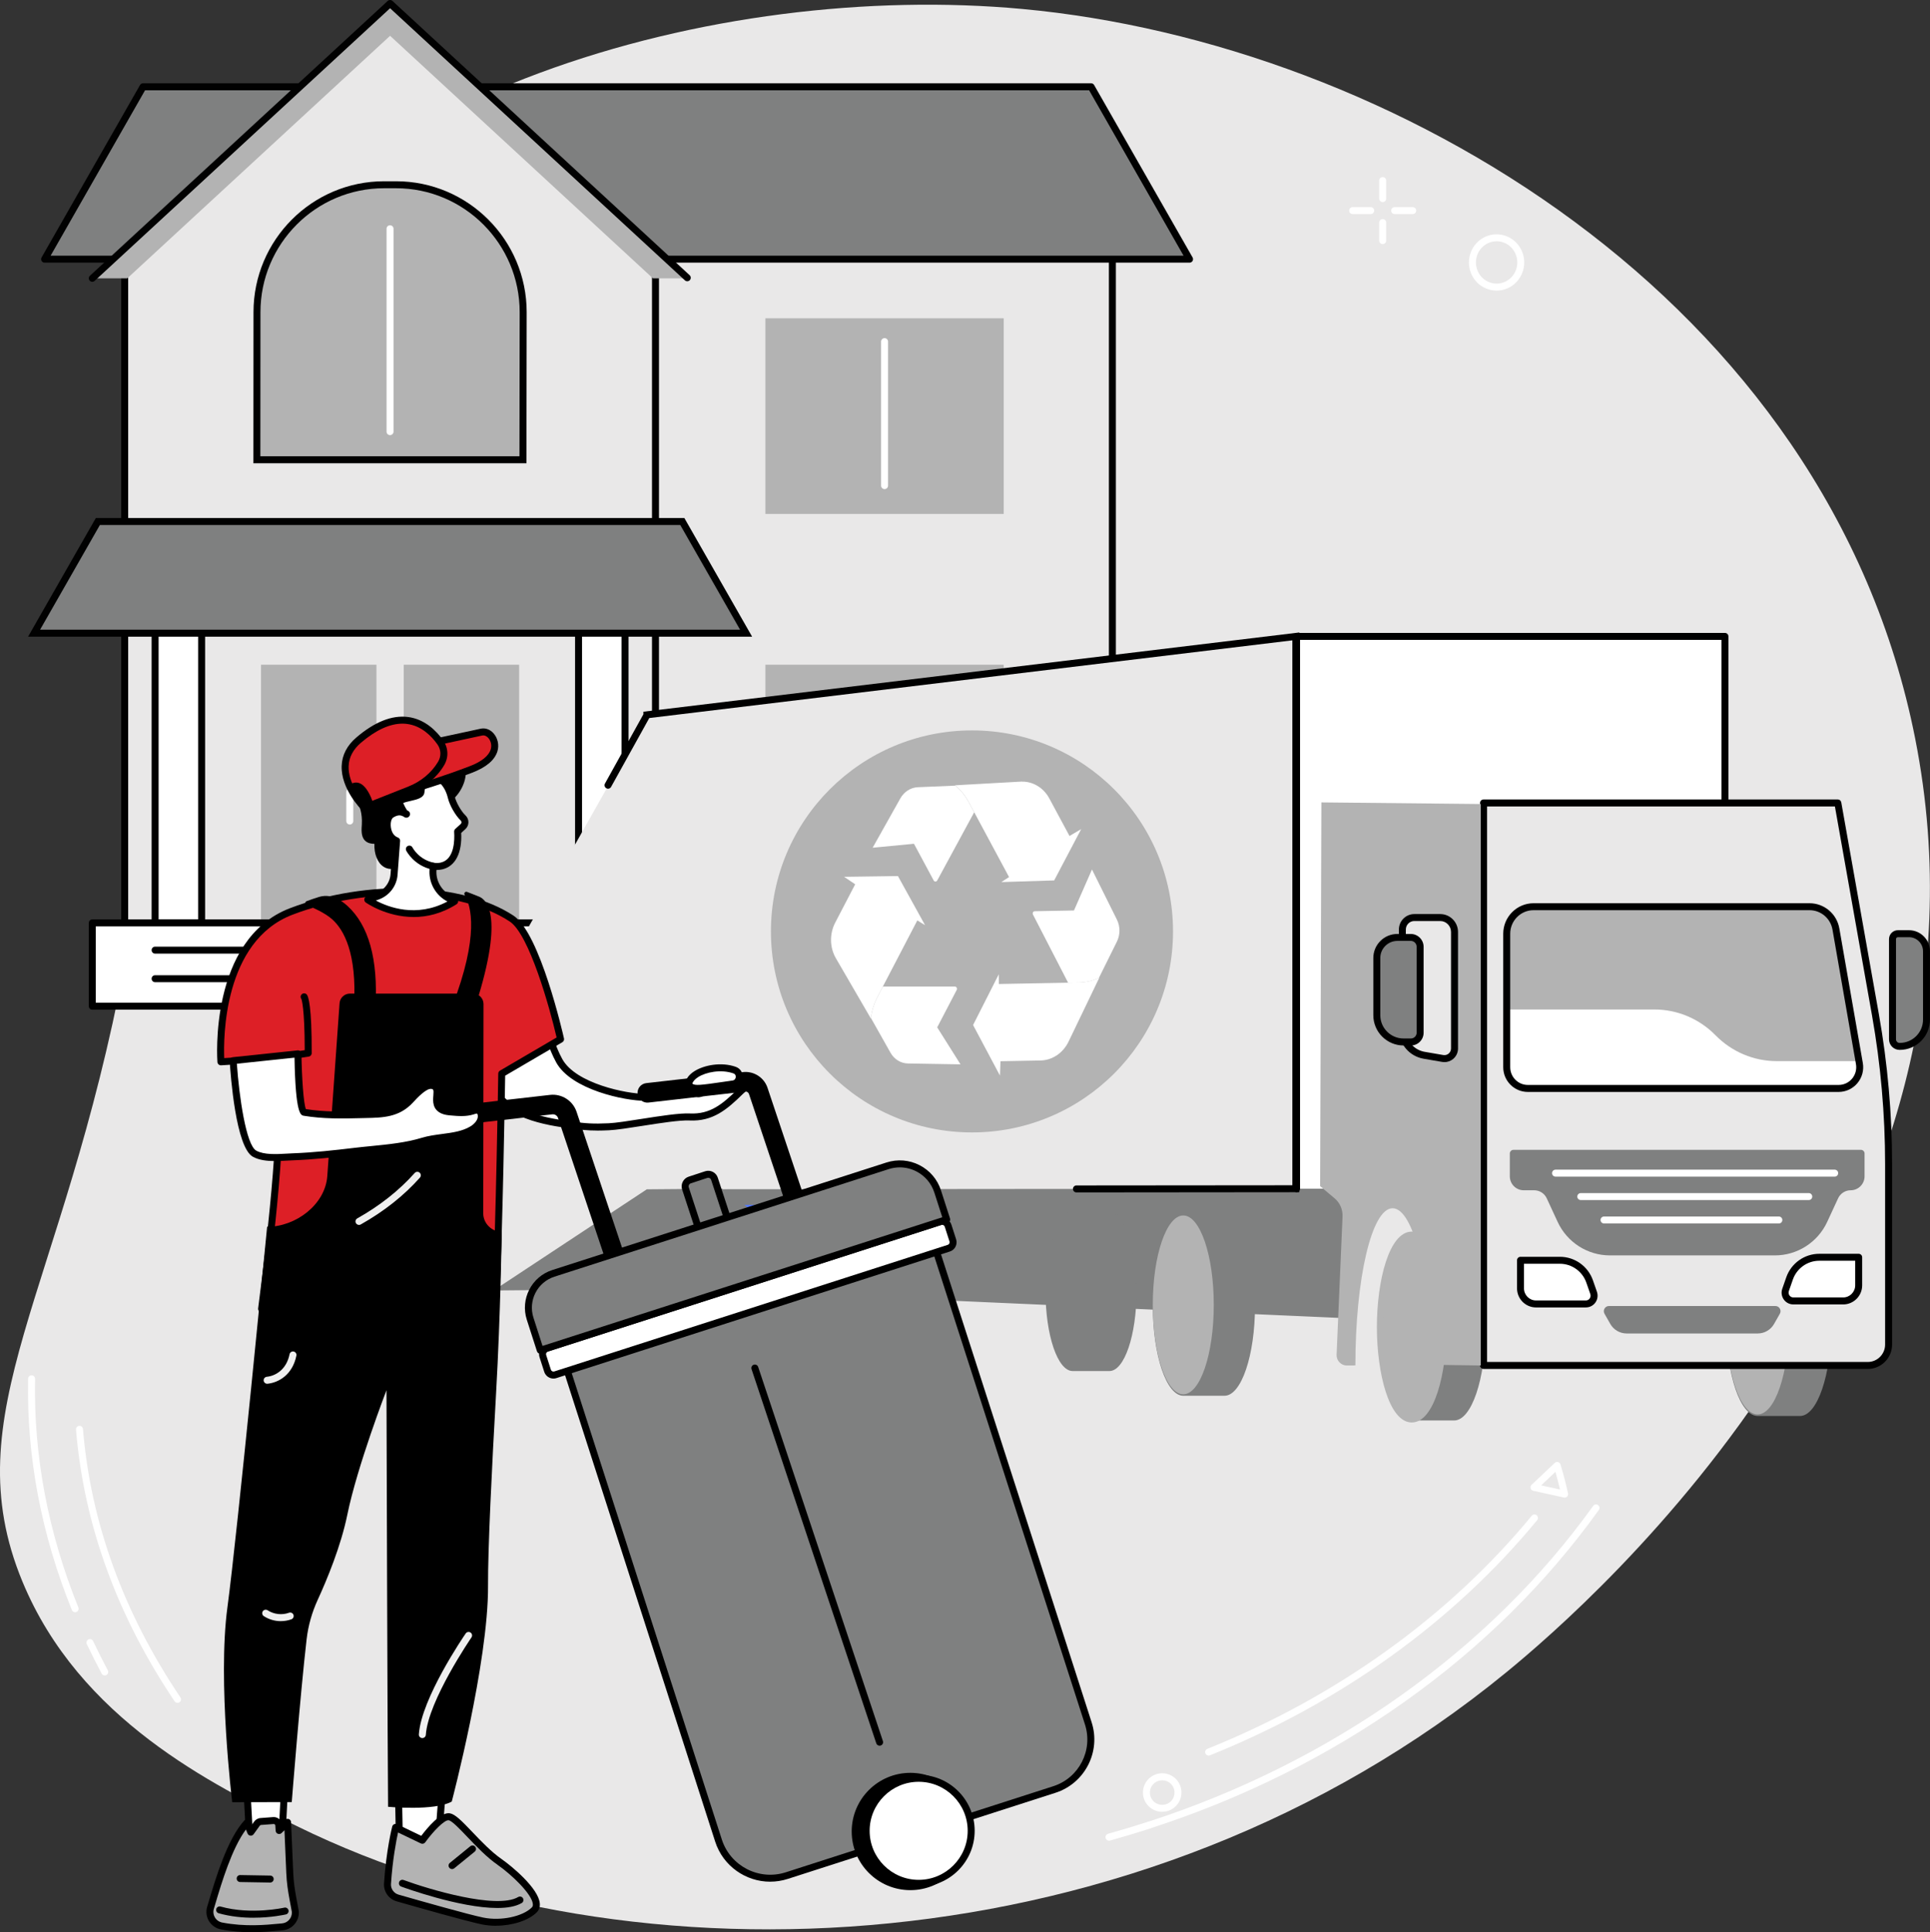 <svg xmlns="http://www.w3.org/2000/svg" id="Layer_2" viewBox="0 0 829.72 830.82"><rect x="0" y="0" width="829.72" height="830.82" fill="#333333" stroke="none"/><defs><style>.cls-1{fill:#010101;}.cls-2{fill:#e9e8e8;}.cls-3{fill:#fff;}.cls-4{fill:#efefef;}.cls-5{fill:#7f8080;}.cls-6{fill:#b3b3b3;}.cls-7{fill:#dd1f26;}.cls-8{fill:#99b9ff;}.cls-9{fill:#5479f7;}</style></defs><g id="Illustration"><g id="Junk_removal"><path class="cls-2" d="m9.61,679.96c24.48,59.27,81.61,87.34,118.12,105.28,143.93,70.71,362.5,62.57,519.77-66.12,36.8-30.12,218.19-187.9,175.81-401.74C785.84,128.33,597.88,18.55,439.63,3.87,308.53-8.29,137.36,39.31,76.93,154.58c-38,72.48,7.73,95.54-23.29,259.82-26.84,142.19-73.97,193.07-44.03,265.57Z"></path><rect class="cls-2" x="196.46" y="102.84" width="281.76" height="321.2"></rect><path class="cls-1" d="m478.22,425.54H196.46c-.83,0-1.5-.67-1.5-1.5V102.84c0-.83.67-1.5,1.5-1.5h281.76c.83,0,1.5.67,1.5,1.5v321.2c0,.83-.67,1.5-1.5,1.5Zm-280.26-3h278.76V104.34H197.96v318.2Z"></path><polygon class="cls-5" points="469.09 37.31 61.49 37.31 19.18 111.44 511.4 111.44 469.09 37.31"></polygon><rect class="cls-6" x="329.05" y="136.86" width="102.46" height="84.12"></rect><path class="cls-3" d="m380.28,210.31c-.83,0-1.5-.67-1.5-1.5v-61.92c0-.83.67-1.5,1.5-1.5s1.5.67,1.5,1.5v61.92c0,.83-.67,1.5-1.5,1.5Z"></path><rect class="cls-6" x="329.05" y="285.82" width="102.46" height="84.12"></rect><path class="cls-3" d="m380.28,359.27c-.83,0-1.5-.67-1.5-1.5v-61.92c0-.83.67-1.5,1.5-1.5s1.5.67,1.5,1.5v61.92c0,.83-.67,1.5-1.5,1.5Z"></path><path class="cls-1" d="m511.4,112.94H19.18c-.53,0-1.03-.28-1.3-.75-.27-.46-.27-1.03,0-1.5L60.19,36.57c.27-.47.76-.76,1.3-.76h407.59c.54,0,1.04.29,1.3.76l42.32,74.12c.26.46.26,1.03,0,1.5-.27.46-.76.75-1.3.75Zm-489.64-3h487.06l-40.6-71.12H62.36L21.76,109.94Z"></path><polygon class="cls-2" points="281.8 424.04 53.6 424.04 53.6 114.76 167.7 9.41 281.8 114.76 281.8 424.04"></polygon><path class="cls-1" d="m281.8,425.54H53.6c-.83,0-1.5-.67-1.5-1.5V114.76c0-.42.17-.82.48-1.1L166.68,8.31c.57-.53,1.46-.53,2.04,0l114.1,105.35c.31.28.48.68.48,1.1v309.29c0,.83-.67,1.5-1.5,1.5Zm-226.69-3h225.19V115.41L167.7,11.45,55.1,115.41v307.13Z"></path><rect class="cls-6" x="112.22" y="285.82" width="49.62" height="111.01"></rect><rect class="cls-6" x="173.56" y="285.82" width="49.62" height="111.01"></rect><path class="cls-3" d="m184.49,354.53c-.83,0-1.5-.67-1.5-1.5v-12.44c0-.83.67-1.5,1.5-1.5s1.5.67,1.5,1.5v12.44c0,.83-.67,1.5-1.5,1.5Z"></path><path class="cls-3" d="m150.37,354.53c-.83,0-1.5-.67-1.5-1.5v-12.44c0-.83.67-1.5,1.5-1.5s1.5.67,1.5,1.5v12.44c0,.83-.67,1.5-1.5,1.5Z"></path><rect class="cls-3" x="66.68" y="266.18" width="20" height="130.65"></rect><path class="cls-1" d="m86.68,398.33h-20c-.83,0-1.5-.67-1.5-1.5v-130.65c0-.83.67-1.5,1.5-1.5h20c.83,0,1.5.67,1.5,1.5v130.65c0,.83-.67,1.5-1.5,1.5Zm-18.5-3h17v-127.65h-17v127.65Z"></path><rect class="cls-3" x="248.72" y="266.18" width="20" height="130.65"></rect><path class="cls-1" d="m268.72,398.33h-20c-.83,0-1.5-.67-1.5-1.5v-130.65c0-.83.67-1.5,1.5-1.5h20c.83,0,1.5.67,1.5,1.5v130.65c0,.83-.67,1.5-1.5,1.5Zm-18.5-3h17v-127.65h-17v127.65Z"></path><rect class="cls-3" x="39.68" y="396.83" width="256.05" height="35.81"></rect><path class="cls-1" d="m295.72,434.14H39.68c-.83,0-1.5-.67-1.5-1.5v-35.81c0-.83.67-1.5,1.5-1.5h256.05c.83,0,1.5.67,1.5,1.5v35.81c0,.83-.67,1.5-1.5,1.5Zm-254.55-3h253.05v-32.81H41.18v32.81Z"></path><path class="cls-1" d="m268.72,410.04H66.68c-.83,0-1.5-.67-1.5-1.5s.67-1.5,1.5-1.5h202.03c.83,0,1.5.67,1.5,1.5s-.67,1.5-1.5,1.5Z"></path><path class="cls-1" d="m268.72,422.32H66.68c-.83,0-1.5-.67-1.5-1.5s.67-1.5,1.5-1.5h202.03c.83,0,1.5.67,1.5,1.5s-.67,1.5-1.5,1.5Z"></path><polygon class="cls-5" points="293.33 224.23 42.07 224.23 14.65 272.26 320.75 272.26 293.33 224.23"></polygon><path class="cls-1" d="m323.33,273.76H12.07l29.13-51.02h253.01l29.13,51.02Zm-306.1-3h300.93l-25.71-45.02H42.94l-25.71,45.02Z"></path><polygon class="cls-6" points="167.7 15.39 280.68 119.67 295.72 119.67 167.7 1.5 39.68 119.67 54.72 119.67 167.7 15.39"></polygon><path class="cls-1" d="m39.68,121.17c-.4,0-.81-.16-1.1-.48-.56-.61-.52-1.56.08-2.12L166.68.4c.58-.53,1.46-.53,2.04,0l127.76,117.93c.61.56.65,1.51.08,2.12-.56.61-1.51.65-2.12.09L167.7,3.54,40.69,120.77c-.29.27-.65.4-1.02.4Z"></path><path class="cls-6" d="m224.92,134.23c0-30.26-24.46-54.79-54.64-54.79h-5.16c-30.17,0-54.64,24.53-54.64,54.79l-.04,63.46h114.38l.1-63.46Z"></path><path class="cls-1" d="m226.32,199.19h-117.38l.04-64.96c0-31.04,25.18-56.29,56.14-56.29h5.16c30.95,0,56.14,25.25,56.14,56.29l-.1,64.96Zm-114.38-3h111.38l.09-61.97c0-29.38-23.84-53.28-53.14-53.28h-5.16c-29.3,0-53.14,23.9-53.14,53.29l-.04,61.96Z"></path><path class="cls-3" d="m167.68,187.1c-.83,0-1.5-.67-1.5-1.5v-87.24c0-.83.67-1.5,1.5-1.5s1.5.67,1.5,1.5v87.24c0,.83-.67,1.5-1.5,1.5Z"></path><path class="cls-3" d="m32.29,693.22c-.59,0-1.15-.35-1.39-.94-13.15-32.52-19.48-65.98-18.82-99.46.02-.83.7-1.48,1.53-1.47.83.02,1.49.7,1.47,1.53-.66,33.07,5.6,66.14,18.6,98.28.31.77-.06,1.64-.83,1.95-.18.07-.38.11-.56.11Z"></path><path class="cls-3" d="m45.02,720.4c-.54,0-1.05-.29-1.32-.79-2.23-4.19-4.38-8.46-6.39-12.7-.35-.75-.03-1.64.72-2,.75-.35,1.64-.03,2,.72,1.98,4.2,4.11,8.43,6.32,12.57.39.73.11,1.64-.62,2.03-.23.12-.47.18-.71.18Z"></path><path class="cls-3" d="m76.32,732.19c-.48,0-.96-.23-1.25-.66-24.78-36.83-39.04-76.14-42.39-116.83-.07-.83.55-1.55,1.37-1.62.84-.07,1.55.55,1.62,1.37,3.31,40.17,17.4,79,41.89,115.4.46.69.28,1.62-.41,2.08-.26.17-.55.26-.84.26Z"></path><path class="cls-3" d="m476.78,791.46c-.66,0-1.27-.44-1.46-1.11-.22-.81.25-1.64,1.05-1.87,5.76-1.6,11.54-3.34,17.2-5.17.8-.26,1.65.18,1.91.98.26.8-.18,1.65-.98,1.91-5.7,1.85-11.53,3.6-17.32,5.21-.14.04-.27.06-.41.06Z"></path><path class="cls-3" d="m494.05,786.25c-.63,0-1.22-.4-1.43-1.04-.26-.79.18-1.63.96-1.89,78.9-25.54,146.86-73.78,191.35-135.83.48-.67,1.42-.83,2.09-.34.67.48.83,1.42.34,2.09-22.55,31.44-50.7,59.23-83.68,82.59-32.77,23.21-69.5,41.49-109.19,54.34-.15.05-.31.07-.46.07Z"></path><path class="cls-3" d="m519.6,754.86c-.59,0-1.16-.36-1.39-.94-.31-.77.06-1.64.83-1.95,55.61-22.34,103.84-57,139.48-100.24.53-.64,1.47-.73,2.11-.2.64.53.73,1.47.2,2.11-35.96,43.63-84.6,78.59-140.67,101.11-.18.07-.37.11-.56.11Z"></path><path class="cls-3" d="m499.65,779.04c-2.53,0-5.03-1.15-6.66-3.34-1.32-1.78-1.87-3.96-1.54-6.15.32-2.19,1.48-4.12,3.25-5.44,1.78-1.32,3.96-1.87,6.15-1.55,2.19.32,4.12,1.48,5.44,3.25,2.72,3.66,1.96,8.86-1.71,11.58h0c-1.48,1.1-3.21,1.63-4.93,1.63Zm4.03-2.83h0,0Zm-4.05-10.72c-1.13,0-2.22.36-3.14,1.04-1.13.84-1.87,2.07-2.07,3.47-.21,1.4.14,2.79.99,3.92,1.74,2.34,5.05,2.82,7.39,1.09,2.34-1.74,2.83-5.05,1.09-7.39-.84-1.13-2.07-1.87-3.47-2.07-.26-.04-.52-.06-.78-.06Z"></path><path class="cls-3" d="m672.66,643.93c-.11,0-.21-.01-.32-.03l-13.2-2.9c-.54-.12-.97-.53-1.12-1.06s.01-1.11.41-1.49l9.97-9.44c.38-.36.91-.49,1.41-.36.5.13.9.51,1.05,1.01,1.88,6.1,3.25,12.4,3.26,12.47.11.5-.05,1.02-.41,1.38-.28.28-.67.44-1.06.44Zm-10.11-5.26l8.12,1.79c-.44-1.86-1.14-4.65-1.98-7.6l-6.14,5.81Z"></path><path class="cls-3" d="m594.43,86.9c-.83,0-1.5-.67-1.5-1.5v-7.76c0-.83.67-1.5,1.5-1.5s1.5.67,1.5,1.5v7.76c0,.83-.67,1.5-1.5,1.5Z"></path><path class="cls-3" d="m594.43,104.97c-.83,0-1.5-.67-1.5-1.5v-7.76c0-.83.67-1.5,1.5-1.5s1.5.67,1.5,1.5v7.76c0,.83-.67,1.5-1.5,1.5Z"></path><path class="cls-3" d="m589.27,92.06h-7.76c-.83,0-1.5-.67-1.5-1.5s.67-1.5,1.5-1.5h7.76c.83,0,1.5.67,1.5,1.5s-.67,1.5-1.5,1.5Z"></path><path class="cls-3" d="m607.34,92.06h-7.76c-.83,0-1.5-.67-1.5-1.5s.67-1.5,1.5-1.5h7.76c.83,0,1.5.67,1.5,1.5s-.67,1.5-1.5,1.5Z"></path><path class="cls-3" d="m643.4,124.96c-1.43,0-2.87-.27-4.25-.8-3-1.16-5.36-3.45-6.65-6.44-2.63-6.1.1-13.25,6.09-15.94,2.89-1.3,6.1-1.38,9.04-.23,3,1.16,5.36,3.45,6.65,6.44,2.63,6.1-.1,13.25-6.09,15.94-1.54.69-3.17,1.04-4.8,1.04Zm0-21.22c-1.21,0-2.43.26-3.57.77-4.5,2.02-6.55,7.41-4.56,12.01.97,2.25,2.74,3.96,4.98,4.83,2.19.85,4.58.79,6.73-.17,4.5-2.02,6.55-7.41,4.56-12.01-.97-2.25-2.74-3.96-4.98-4.83-1.02-.4-2.09-.6-3.16-.6Zm-4.18-.6h0,0Z"></path><polygon class="cls-5" points="609.21 568.17 609.21 338.41 293.35 379.07 293.35 554.13 609.21 568.17"></polygon><polygon class="cls-2" points="557.58 273.64 278.58 307.35 278.58 307.52 198.27 449.95 208.65 470.97 198.08 495.66 213.5 554.88 279.67 511.37 557.58 511.12 557.58 273.64"></polygon><path class="cls-5" d="m476.93,520.96h-15.78c-6.45,0-11.67,15.38-11.67,34.28s5.23,34.28,11.67,34.28h15.78c6.45,0,11.67-15.38,11.67-34.28s-5.23-34.28-11.67-34.28Z"></path><path class="cls-2" d="m568.46,509.08l9.86,9.22-2.68,62.25c-.15,3.57,2.68,6.56,6.24,6.56h55.68v-77.84l-69.1-.19Z"></path><rect class="cls-3" x="557.39" y="273.64" width="184.16" height="237.48"></rect><path d="m741.56,512.62h-29.44c-.83,0-1.5-.67-1.5-1.5s.67-1.5,1.5-1.5h27.94v-234.48h-181.16v235.98c0,.83-.67,1.5-1.5,1.5s-1.5-.67-1.5-1.5v-237.48c0-.83.67-1.5,1.5-1.5h184.16c.83,0,1.5.67,1.5,1.5v237.48c0,.83-.67,1.5-1.5,1.5Z"></path><path class="cls-5" d="m625.15,531.58h-18.23c-7.45,0-13.49,17.75-13.49,39.59s6.04,39.6,13.49,39.6h18.23c7.45,0,13.48-17.76,13.48-39.59s-6.04-39.59-13.48-39.59Z"></path><ellipse class="cls-6" cx="606.92" cy="570.6" rx="13.48" ry="39.54"></ellipse><path class="cls-6" d="m606.92,611.63c-9.73,0-14.99-21.14-14.99-41.04s5.25-41.03,14.99-41.03,14.98,21.14,14.98,41.03-5.25,41.04-14.98,41.04Zm0-79.07c-5.67,0-11.99,15.62-11.99,38.03s6.32,38.04,11.99,38.04,11.98-15.62,11.98-38.04-6.32-38.03-11.98-38.03Z"></path><path class="cls-5" d="m773.84,529.65h-18.23c-7.45,0-13.49,17.75-13.49,39.59s6.04,39.6,13.49,39.6h18.23c7.45,0,13.48-17.76,13.48-39.59s-6.04-39.59-13.48-39.59Z"></path><ellipse class="cls-6" cx="755.61" cy="568.66" rx="13.48" ry="39.53"></ellipse><path class="cls-2" d="m790.09,345.25h-152.3v241.86h165.2c4.93,0,8.93-4.02,8.93-8.98v-77.55c0-21.54-1.89-43.04-5.66-64.24l-16.17-91.09Z"></path><path d="m802.99,588.61h-165.2c-.83,0-1.5-.67-1.5-1.5v-241.86c0-.83.67-1.5,1.5-1.5h152.3c.73,0,1.35.52,1.48,1.24l16.17,91.09c3.77,21.23,5.68,42.93,5.68,64.5v77.55c0,5.78-4.68,10.48-10.43,10.48Zm-163.7-3h163.7c4.09,0,7.43-3.36,7.43-7.48v-77.55c0-21.39-1.9-42.92-5.63-63.98l-15.95-89.85h-149.54v238.86Z"></path><path class="cls-6" d="m568.07,345l-.54,165.01,6.22,5.24c2.28,1.92,3.54,4.8,3.42,7.8l-2.56,59.44c-.11,2.53,1.9,4.64,4.41,4.65,1.9,0,3.67-.01,3.67-.07,0-37.12,6.97-67.55,15.99-67.55s16.33,30.09,16.33,67.21c0,.13,21.59.39,21.59.39v-241.41l-68.53-.7Z"></path><path class="cls-2" d="m612.22,453.73l8.01,1.38c2.65.46,5.07-1.6,5.07-4.3v-50.11c0-3.42-2.75-6.19-6.15-6.19h-11.14c-2.83,0-5.13,2.31-5.13,5.17v42.9c0,5.51,3.94,10.22,9.34,11.15Z"></path><path d="m620.97,456.68c-.33,0-.66-.03-.99-.08l-8.01-1.38c-6.13-1.06-10.58-6.37-10.58-12.62v-42.9c0-3.68,2.97-6.67,6.63-6.67h11.14c4.22,0,7.65,3.45,7.65,7.69v50.11c0,1.74-.76,3.38-2.09,4.49-1.06.89-2.38,1.37-3.74,1.37Zm-8.49-4.42l8.01,1.38c.82.14,1.66-.09,2.29-.62.65-.55,1.02-1.35,1.02-2.2v-50.11c0-2.58-2.08-4.69-4.65-4.69h-11.14c-2,0-3.63,1.64-3.63,3.67v42.9c0,4.79,3.4,8.86,8.09,9.67Z"></path><path class="cls-6" d="m659.29,389.86h118.62c5.6,0,10.4,4.05,11.36,9.61l10.09,57.84c.97,5.58-3.29,10.7-8.92,10.7h-133.63c-5,0-9.06-4.08-9.06-9.12v-57.41c0-6.41,5.17-11.61,11.54-11.61Z"></path><path class="cls-3" d="m737.53,445.16c-6.93-7.08-16.39-11.1-26.27-11.1h-63.63v24.83c0,5.04,4.17,8.96,9.18,8.96h133.63c5.63,0,9.9-5.04,8.92-10.62l-.18-.97h-35.38c-9.88,0-19.34-4.03-26.27-11.1Z"></path><path d="m790.44,469.51h-133.63c-5.82,0-10.56-4.76-10.56-10.62v-57.41c0-7.23,5.85-13.11,13.04-13.11h118.62c6.34,0,11.75,4.56,12.84,10.85l10.09,57.84c.54,3.11-.31,6.28-2.34,8.69-2.01,2.39-4.95,3.76-8.06,3.76Zm-131.15-78.15c-5.54,0-10.04,4.54-10.04,10.11v57.41c0,4.2,3.39,7.62,7.56,7.62h133.63c2.23,0,4.33-.98,5.77-2.69,1.46-1.73,2.07-4.01,1.68-6.25l-10.09-57.84c-.85-4.85-5-8.36-9.89-8.36h-118.62Z"></path><path class="cls-5" d="m526.42,522.89h-17.72c-7.24,0-13.11,17.39-13.11,38.62s5.87,38.63,13.11,38.63h17.72c7.24,0,13.11-17.39,13.11-38.62s-5.87-38.62-13.11-38.62Z"></path><ellipse class="cls-6" cx="508.7" cy="561.07" rx="13.11" ry="38.45"></ellipse><path class="cls-9" d="m332.8,518.06h-15.19c-6.21,0-11.24,14.38-11.24,32.34s5.03,32.35,11.24,32.35h15.19c6.21,0,11.24-14.38,11.24-32.35s-5.03-32.35-11.24-32.35Z"></path><ellipse class="cls-5" cx="317.61" cy="549.86" rx="11.24" ry="32.53"></ellipse><path class="cls-9" d="m361.58,519.99h-15.19c-6.21,0-11.24,14.38-11.24,32.34s5.03,32.35,11.24,32.35h15.19c6.21,0,11.24-14.38,11.24-32.35s-5.03-32.35-11.24-32.35Z"></path><ellipse class="cls-8" cx="346.39" cy="551.79" rx="11.24" ry="32.53"></ellipse><path class="cls-9" d="m391.61,519.99h-15.78c-6.45,0-11.67,15.38-11.67,34.28s5.23,34.28,11.67,34.28h15.78c6.45,0,11.67-15.38,11.67-34.28s-5.23-34.28-11.67-34.28Z"></path><ellipse class="cls-8" cx="375.83" cy="553.72" rx="11.67" ry="34.22"></ellipse><path class="cls-3" d="m681.78,560.67h-21.43c-3.69,0-6.67-3.01-6.67-6.72v-12.06h16.94c5.75,0,10.87,3.65,12.77,9.11l1.72,4.93c.81,2.31-.9,4.74-3.33,4.74Z"></path><path d="m681.78,562.17h-21.43c-4.51,0-8.17-3.69-8.17-8.22v-12.06c0-.83.67-1.5,1.5-1.5h16.94c6.38,0,12.08,4.06,14.19,10.11l1.72,4.93c.54,1.55.3,3.28-.65,4.61-.96,1.35-2.45,2.12-4.1,2.12Zm-26.61-18.78v10.56c0,2.88,2.32,5.22,5.17,5.22h21.43c.66,0,1.27-.31,1.65-.86.39-.55.49-1.24.27-1.89l-1.72-4.93c-1.69-4.85-6.26-8.1-11.36-8.1h-15.44Z"></path><path class="cls-3" d="m770.96,559.37h21.43c3.69,0,6.67-3.01,6.67-6.72v-12.06h-16.94c-5.75,0-10.87,3.65-12.77,9.11l-1.72,4.93c-.81,2.31.9,4.74,3.33,4.74Z"></path><path d="m792.39,560.87h-21.43c-1.65,0-3.14-.77-4.1-2.12-.95-1.34-1.19-3.06-.65-4.61l1.72-4.93c2.11-6.05,7.82-10.11,14.19-10.11h16.94c.83,0,1.5.67,1.5,1.5v12.06c0,4.53-3.67,8.22-8.17,8.22Zm-10.27-18.78c-5.1,0-9.67,3.26-11.36,8.1l-1.72,4.93c-.22.64-.13,1.33.27,1.89.39.55.99.86,1.65.86h21.43c2.85,0,5.17-2.34,5.17-5.22v-10.56h-15.44Z"></path><path class="cls-5" d="m755.68,573.36h-56.39c-2.9,0-5.57-1.56-7.01-4.09l-2.49-4.38c-.85-1.49.22-3.34,1.92-3.34h71.54c1.7,0,2.77,1.85,1.92,3.34l-2.49,4.38c-1.44,2.53-4.11,4.09-7.01,4.09Z"></path><path class="cls-5" d="m600.74,403.08h5.76c2.23,0,4.05,1.81,4.05,4.05v36.93c0,2.2-1.78,3.98-3.98,3.98h-3.16c-6.34,0-11.49-5.15-11.49-11.49v-24.63c0-4.87,3.96-8.83,8.83-8.83Z"></path><path d="m606.55,449.53h-3.16c-7.16,0-12.99-5.83-12.99-12.99v-24.63c0-5.7,4.63-10.33,10.33-10.33h5.75c3.06,0,5.54,2.49,5.54,5.55v36.93c0,3.02-2.46,5.48-5.48,5.48Zm-5.82-44.96c-4.04,0-7.33,3.29-7.33,7.33v24.63c0,5.51,4.48,9.99,9.99,9.99h3.16c1.37,0,2.48-1.11,2.48-2.48v-36.93c0-1.4-1.14-2.55-2.54-2.55h-5.75Z"></path><path class="cls-5" d="m815.94,401.47h4.74c4.16,0,7.54,3.38,7.54,7.54v29.42c0,6.35-5.15,11.5-11.5,11.5h-.08c-1.68,0-3.04-1.36-3.04-3.04v-43.09c0-1.29,1.05-2.33,2.33-2.33Z"></path><path d="m816.72,451.43h-.08c-2.5,0-4.54-2.04-4.54-4.54v-43.09c0-2.11,1.72-3.83,3.83-3.83h4.74c4.99,0,9.04,4.06,9.04,9.04v29.42c0,7.17-5.83,13-13,13Zm-.79-48.46c-.46,0-.83.37-.83.83v43.09c0,.85.69,1.54,1.54,1.54h.08c5.51,0,10-4.48,10-10v-29.42c0-3.33-2.71-6.04-6.04-6.04h-4.74Z"></path><path class="cls-5" d="m800.04,494.41h-149.4c-.86,0-1.56.71-1.56,1.57v9.8c0,3.32,2.67,6.01,5.97,6.01h4.5c2.32,0,4.43,1.35,5.41,3.47l4.67,10.1c4.07,8.8,12.84,14.43,22.49,14.43h70.93c9.65,0,18.42-5.63,22.49-14.43l4.67-10.1c.98-2.12,3.09-3.47,5.41-3.47,3.3,0,5.97-2.69,5.97-6.01v-9.8c0-.87-.7-1.57-1.56-1.57Z"></path><path class="cls-3" d="m788.75,505.93h-120.01c-.83,0-1.5-.67-1.5-1.5s.67-1.5,1.5-1.5h120.01c.83,0,1.5.67,1.5,1.5s-.67,1.5-1.5,1.5Z"></path><path class="cls-3" d="m777.6,516h-98.01c-.83,0-1.5-.67-1.5-1.5s.67-1.5,1.5-1.5h98.01c.83,0,1.5.67,1.5,1.5s-.67,1.5-1.5,1.5Z"></path><path class="cls-3" d="m764.74,526.07h-75.15c-.83,0-1.5-.67-1.5-1.5s.67-1.5,1.5-1.5h75.15c.83,0,1.5.67,1.5,1.5s-.67,1.5-1.5,1.5Z"></path><circle class="cls-6" cx="417.86" cy="400.49" r="86.43"></circle><path class="cls-3" d="m429.39,418.91v1.52s.01,2.67.01,2.67l2.45-.05,27.34-.51,4.69-.09h.19c2.9-.09,5.73-.76,8.36-1.98.06-.03.12-.05.17-.08l-13.2,27.45c-2.35,4.88-6.92,8-11.94,8.14l-15.01.28-2.34.04-.09,2.56-.13,3.62-11.56-21.74,11.06-21.84Z"></path><path class="cls-3" d="m469.45,373.86l10.72,21.57c1.47,2.95,1.46,6.49-.02,9.47l-7.72,15.58c-2.64,1.22-5.47,1.89-8.36,1.98h-.19s-4.69.09-4.69.09l-15.11-29.31c-.21-.41-.09-.77,0-.95.09-.18.32-.48.76-.49l15.34-.29,1.53-.03.67-1.52,7.07-16.1Z"></path><path class="cls-3" d="m379.55,424.2h30.99c.44,0,.66.31.76.48.09.18.22.54,0,.96l-7.63,14.64-.76,1.46.86,1.37,9.16,14.54-22.61-.38c-3.09-.05-5.89-1.79-7.5-4.64l-8.4-14.9c.39-3.16,1.34-6.23,2.81-9.06l2.33-4.47Z"></path><path class="cls-3" d="m439.13,336.08c4.92-.14,9.52,2.64,11.99,7.25l7.49,13.93,1.18,2.19,2.08-1.22,2.94-1.73-11.61,22.06-22.72.72,1.2-.78,2.12-1.38-1.23-2.29-13.74-25.58-2.36-4.39c-1.49-2.78-3.44-5.17-5.75-7.08-.05-.04-.1-.08-.15-.12l28.22-1.58c.12,0,.24-.01.35-.02Z"></path><path class="cls-3" d="m410.7,337.8c2.31,1.91,4.26,4.3,5.75,7.08l2.36,4.39-15.88,29.3c-.22.41-.56.48-.75.48-.19,0-.55-.05-.78-.47l-7.71-14.35-.77-1.43-1.53.15-16.23,1.56,11.89-21.19c1.62-2.89,4.44-4.7,7.52-4.83l16.13-.68Z"></path><path class="cls-3" d="m362.86,377.01l23.17-.32,11.66,21.11-1.21-.74-2.12-1.3-1.22,2.34-13.59,26.09-2.33,4.47c-1.47,2.83-2.42,5.9-2.81,9.06,0,.07-.02.13-.02.2l-15.02-25.86c-2.7-4.64-2.81-10.54-.29-15.38l7.4-14.21,1.17-2.24-1.98-1.34-2.8-1.89Z"></path><path class="cls-5" d="m214.79,553.16l63.28-41.78,32.6-.27-17.32,43.02-78.04.72c-.92,0-1.29-1.19-.52-1.7Z"></path><path d="m462.77,512.71c-.83,0-1.5-.67-1.5-1.5,0-.83.67-1.5,1.5-1.5l92.82-.08v-234.29l-276.46,33.4-16.42,29.61c-.4.72-1.31.99-2.04.58-.72-.4-.99-1.31-.58-2.04l16.51-29.76v-1.11l282-34.07v240.67l-95.81.09Z"></path><path class="cls-3" d="m206.78,434.84c5.6-16.14,13.86-13.94,19.8-9.24,4.27,3.38,7.14,8.24,8.11,13.6.79,4.42,2.43,10.87,5.73,16.88,6.18,11.25,29.01,15.78,36.98,15.74,3.48-.01,11.95-7.47,17.93-5.58,3.33,1.05.94,1.94,4.29,3.86,2.45,1.4,6.9-5.5,10.43-6.22,2.17-.45,8.04.13,9.73,1.58.64,2.98.6,1.81-1.58,3.94-6.74,6.6-12.31,11.31-21.73,10.87-7.46-.35-27.31,3.87-34.7,4.21-6.78.31-9.8.11-16.53-.79-11.61-1.56-29.81-4.78-33.83-17.94-1.41-4.6-6.99-24.1-4.63-30.89Z"></path><path d="m256.66,486.11c-3.86,0-6.85-.3-11.63-.94-9.13-1.22-30.51-4.09-35.06-18.99-1.22-4.01-7.19-24.38-4.61-31.82,2.63-7.56,6.15-12.04,10.48-13.3,3.58-1.04,7.51.09,11.67,3.38,4.54,3.59,7.62,8.74,8.65,14.51.76,4.26,2.35,10.56,5.57,16.42,5.79,10.55,27.71,14.97,35.57,14.97.03,0,.05,0,.08,0,.94,0,2.97-1.07,4.93-2.1,4.06-2.13,9.12-4.78,13.46-3.41,2.01.64,2.64,1.38,3.1,2.53.17.42.31.78,1.49,1.45.61.07,2.57-1.68,3.62-2.62,1.86-1.65,3.77-3.36,5.76-3.77,2.36-.48,8.78,0,11.01,1.91.25.21.42.5.49.82l.13.6c.4,1.79.5,2.57-.97,3.73-.29.23-.66.52-1.15,1.01-6.83,6.69-12.85,11.77-22.85,11.29-4.16-.2-12.7,1.14-20.23,2.32-5.72.9-11.13,1.74-14.33,1.89-1.97.09-3.64.14-5.17.14Zm-38.19-62.43c-.61,0-1.21.08-1.78.25-3.35.98-6.2,4.81-8.49,11.41-1.89,5.44,2.03,21.4,4.65,29.97,3.53,11.57,19.27,15.11,32.59,16.89,6.57.88,9.5,1.09,16.26.78,3.04-.14,8.37-.97,14.01-1.86,8.05-1.26,16.38-2.56,20.84-2.35,8.82.42,14.1-4.06,20.61-10.44.61-.6,1.08-.97,1.39-1.22.02-.01.03-.03.05-.04-.04-.19-.09-.44-.15-.69v-.02c-1.64-.86-6.26-1.39-8.09-1.01-1.19.25-2.88,1.75-4.37,3.07-2.37,2.11-4.82,4.29-7.11,2.99-1.92-1.1-2.43-2.06-2.78-2.95-.13-.33-.18-.45-1.22-.78-3.15-.99-7.59,1.34-11.16,3.21-2.59,1.36-4.64,2.44-6.31,2.44-.03,0-.06,0-.09,0-8.65,0-31.72-4.72-38.21-16.52-3.41-6.21-5.09-12.86-5.89-17.33-.91-5.04-3.59-9.55-7.56-12.69-2.61-2.07-5.02-3.1-7.19-3.1Zm-11.69,11.17h0,0Z"></path><path class="cls-7" d="m94.96,456.57s-4.18-51.53,30.27-64.67c31.04-11.85,72.47-11.66,94.75,3.1,11,7.29,21.02,51.85,21.02,51.85l-25.3,14.81s-.94,63.06-2.65,101.62c-.48,10.71-100.59-.52-100.59-.52,3.3-25.8,9.8-76.79,7.37-107.76l-24.86,1.56Z"></path><path d="m187.34,569.4c-27.98,0-68.65-4.44-75.05-5.15-.4-.04-.76-.25-1.01-.56-.25-.32-.36-.72-.31-1.12,3.13-24.45,9.58-74.9,7.47-105.98l-23.38,1.47c-.82.05-1.52-.56-1.59-1.38-.04-.53-3.86-52.8,31.23-66.19,32.99-12.59,74.31-11.19,96.11,3.25,11.37,7.53,21.24,50.93,21.65,52.77.14.64-.14,1.29-.71,1.62l-24.57,14.38c-.12,7.65-1.05,65.09-2.64,100.82-.03.66-.28,1.64-1.33,2.53-3.05,2.6-13.15,3.52-25.87,3.52Zm-73.2-7.97c36.05,3.98,90.59,7.75,97.12,2.16.08-.07.28-.25.29-.39,1.69-38.1,2.64-100.94,2.65-101.58,0-.52.29-1.01.74-1.27l24.35-14.25c-3.01-12.98-11.77-44.32-20.14-49.86-21.07-13.96-61.21-15.22-93.38-2.95-29.78,11.36-29.71,53.27-29.38,61.67l23.35-1.47c.82-.05,1.53.56,1.59,1.38,2.4,30.63-3.93,81.08-7.18,106.55Z"></path><path d="m122.54,455.85c-.73,0-1.37-.53-1.48-1.27-.12-.82.44-1.58,1.26-1.71l8.68-1.32c0-18.37-1.4-21.98-1.42-22-.52-.65-.41-1.59.24-2.11.65-.52,1.59-.41,2.11.24.64.81,2.13,4.87,2.07,25.16,0,.74-.54,1.37-1.27,1.48l-9.95,1.51c-.08.01-.15.02-.23.02Zm9.95-3.01h0,0Z"></path><path d="m114.84,527.49c12.32,0,24.99-9.53,25.87-21.82l5.25-74.02c.03-2.46,2.03-4.43,4.49-4.43h52.93c2.46,0,4.46,1.98,4.49,4.44l-.12,90.06c0,4.33,3.63,7.88,7.96,7.97l-54.35,28.61-46.51-30.82Z"></path><path d="m156.81,436.8c-.08,0-.16,0-.24,0-2.55-.12-4.51-2.05-4.38-4.31,1.31-22.63-4.37-32.71-9.36-37.19-3.06-2.74-8.12-4.99-11.02-6.14-.77-.3-.75-1.39.02-1.68,1.62-.6,3.76-1.37,5.08-1.74,1.04-.29,5.94-2.2,12.47,3.78,9.08,8.32,13.22,22.81,12.03,43.39-.13,2.19-2.17,3.89-4.61,3.89Z"></path><path d="m198.41,438.4c-.07-.02-.14-.05-.2-.07-1.99-.78-4.58-3.58-3.8-5.61,11.68-30.39,8.18-43.21,5.32-47.99-.42-.7.3-1.53,1.06-1.23,1.37.56,4.49,1.71,5.37,2.12,2.96,1.37,11.32,8.07-2.92,50.44-.67,1.99-2.88,2.98-4.82,2.35Z"></path><path class="cls-4" d="m154.33,526.69c-.52,0-1.03-.28-1.31-.76-.41-.72-.15-1.64.57-2.04,9.72-5.47,18.03-12.04,24.7-19.54.55-.62,1.5-.67,2.12-.12.62.55.67,1.5.12,2.12-6.89,7.75-15.46,14.53-25.47,20.16-.23.13-.48.19-.73.19Z"></path><polygon class="cls-3" points="106.25 771.22 107.36 791.66 121.03 793.96 122.24 769.86 106.25 771.22"></polygon><path d="m121.03,795.46c-.08,0-.17,0-.25-.02l-13.66-2.3c-.69-.12-1.21-.7-1.25-1.4l-1.11-20.44c-.04-.81.56-1.51,1.37-1.58l15.99-1.36c.43-.04.86.11,1.17.42.31.3.48.72.46,1.15l-1.22,24.1c-.02.43-.23.83-.56,1.09-.27.22-.6.33-.94.33Zm-12.23-5.08l10.82,1.82,1.04-20.7-12.83,1.09.96,17.79Z"></path><path class="cls-6" d="m121.41,828.52c-5.77.52-15.2,1.69-26.16-.39-3.58-.68-5.8-4.31-4.75-7.8,2.93-9.75,8.05-28.26,15.67-36.58l1.65,4.07,2.58-3.58c.37-.59.99-.97,1.69-1.02l5.43-.41c1.13-.09,2.14.71,2.32,1.84l.15,2.45,3.64-3.54.93,21.61c.18,4.21.66,7.46,1.43,11.61l.96,5.13c.27,3.36-2.2,6.32-5.55,6.62Z"></path><path d="m108.41,830.82c-4.06,0-8.6-.3-13.44-1.22-2.13-.4-3.99-1.7-5.12-3.55-1.12-1.85-1.41-4.09-.79-6.15l.63-2.11c3.01-10.11,8.04-27.04,15.37-35.05.35-.38.87-.55,1.37-.46.51.09.93.44,1.12.91l.63,1.56.97-1.35c.62-.96,1.67-1.59,2.82-1.68l5.43-.41c1.71-.13,3.26.95,3.78,2.53l1.41-1.36c.42-.41,1.05-.54,1.6-.32.55.22.92.74.94,1.33l.93,21.61c.18,4.18.65,7.34,1.41,11.39l.96,5.13c0,.05.02.1.02.15.34,4.17-2.77,7.86-6.92,8.23l-1.54.14c-3.11.29-7.06.67-11.6.67Zm13-2.3h0,0Zm-15.68-41.87c-6.06,8.11-10.45,22.88-13.16,31.99l-.63,2.12c-.38,1.27-.21,2.6.48,3.73.68,1.13,1.82,1.91,3.11,2.16,9.82,1.87,18.47,1.05,24.19.51l1.55-.14c2.49-.22,4.36-2.43,4.2-4.93l-.94-5.05c-.76-4.08-1.27-7.48-1.46-11.82l-.78-18.26-1.24,1.21c-.42.41-1.04.53-1.59.32-.55-.21-.92-.72-.96-1.31l-.15-2.36c-.08-.32-.39-.55-.72-.53l-5.43.41c-.22.02-.41.14-.53.32-.02.03-.04.06-.06.08l-2.58,3.58c-.32.44-.85.68-1.4.61-.54-.07-1.01-.42-1.21-.93l-.7-1.74Z"></path><path d="m108.98,824.58c-4.57,0-9.8-.46-14.96-1.92-.8-.22-1.26-1.05-1.04-1.85.22-.8,1.06-1.26,1.85-1.04,13.12,3.69,27.26.5,27.4.47.81-.19,1.61.32,1.8,1.12.19.81-.31,1.61-1.12,1.8-.38.09-6.21,1.41-13.93,1.41Z"></path><path d="m116.16,809.45s-.02,0-.03,0l-12.91-.22c-.83-.01-1.49-.7-1.47-1.53.02-.83.71-1.51,1.53-1.47l12.91.22c.83.01,1.49.7,1.47,1.53-.01.82-.68,1.47-1.5,1.47Z"></path><polygon class="cls-3" points="171.18 763.64 171.74 793.41 188.28 794.24 190.55 764.62 171.18 763.64"></polygon><path d="m188.28,795.74s-.05,0-.08,0l-16.54-.83c-.79-.04-1.41-.68-1.42-1.47l-.56-29.77c0-.42.16-.82.46-1.11.3-.29.7-.44,1.12-.42l19.37.98c.4.02.78.2,1.05.51.27.3.4.7.37,1.11l-2.27,29.63c-.06.79-.72,1.39-1.49,1.39Zm-15.07-3.76l13.68.69,2.04-26.63-16.23-.82.51,26.76Z"></path><path class="cls-6" d="m166.58,809.94c-.18,2.8,1.61,5.36,4.31,6.14,9.4,2.69,30.57,8.7,36.63,9.92,7.87,1.58,17.74-.36,22.16-4.78,4.42-4.43-8.59-16.19-14.83-20.54-9.27-6.47-17.86-18.76-21.69-19.49-3.83-.73-11.59,10.09-11.59,10.09l-11.51-5.53s-2.56,9.98-3.49,24.2Z"></path><path d="m213.2,828.04c-2.02,0-4.04-.18-5.97-.57-6.15-1.24-27.75-7.37-36.75-9.95-3.35-.96-5.62-4.19-5.39-7.68.93-14.2,3.42-24.06,3.53-24.47.11-.44.41-.8.82-.99.41-.19.88-.19,1.28,0l10.39,4.99c2.56-3.42,8.38-10.43,12.34-9.68,2.28.43,5.01,3.2,9.64,8.06,3.81,4,8.13,8.53,12.63,11.67,4.06,2.83,15.76,12.39,16.35,18.99.13,1.52-.32,2.85-1.31,3.84-3.59,3.59-10.59,5.77-17.55,5.77Zm-46.62-18.1l1.5.1c-.14,2.09,1.22,4.02,3.23,4.6,8.97,2.57,30.47,8.68,36.51,9.89,7.55,1.52,16.88-.45,20.81-4.37.25-.25.52-.64.45-1.46-.38-4.3-9.15-12.66-15.07-16.79-4.75-3.31-9.17-7.96-13.08-12.06-3.24-3.4-6.58-6.91-8.03-7.18-1.71-.32-6.68,4.74-10.09,9.49-.42.59-1.21.79-1.87.48l-9.82-4.72c-.76,3.47-2.35,11.67-3.03,22.13l-1.5-.1Z"></path><path d="m213.77,820.39c-16.1,0-40.03-8.74-41.3-9.21-.78-.29-1.17-1.15-.89-1.93.29-.78,1.15-1.17,1.93-.89,10.54,3.89,39.94,12.78,49.27,7.31.72-.42,1.63-.18,2.05.54.42.71.18,1.63-.54,2.05-2.6,1.52-6.29,2.13-10.53,2.13Z"></path><path d="m194.34,803.66c-.44,0-.87-.19-1.16-.55-.52-.64-.43-1.59.22-2.11l8.79-7.16c.64-.52,1.59-.43,2.11.22.52.64.43,1.59-.22,2.11l-8.79,7.16c-.28.23-.61.34-.95.34Z"></path><path d="m114.84,527.49s-12.78,131.75-17.07,163.63c-4.3,31.88,2.06,83.79,2.06,83.79l25.6-.05s3.62-46.07,6.39-70.03c.68-5.88,2.31-11.59,4.78-16.97,3.88-8.45,9.95-22.99,12.73-36.62,4.26-20.85,16.82-53.48,16.82-53.48,0,0,.49,166.07.69,179.12,0,0,19.97,1.9,27.38-2.25,0,0,15.76-59.75,15.59-92.7-.08-15.91,1.65-50.92,3.46-82.88,1.94-34.22,2.43-69.35,2.43-69.35l-100.86-2.21Z"></path><path class="cls-4" d="m120.74,697.06c-2.57,0-5.13-.73-7.33-2.16-.69-.45-.89-1.38-.44-2.08.45-.69,1.38-.89,2.08-.44,2.72,1.77,6.16,2.16,9.2,1.06.78-.28,1.64.12,1.92.9.28.78-.12,1.64-.9,1.92-1.47.53-3,.79-4.53.79Z"></path><path class="cls-4" d="m114.84,594.98c-.76,0-1.41-.57-1.49-1.34-.09-.82.51-1.56,1.34-1.65,3.87-.4,8.48-3.16,9.79-9.69.16-.81.95-1.34,1.77-1.17.81.16,1.34.96,1.17,1.77-1.64,8.12-7.49,11.57-12.42,12.08-.05,0-.11,0-.16,0Z"></path><path class="cls-4" d="m181.56,747.33s-.07,0-.1,0c-.83-.06-1.45-.77-1.39-1.6,1.07-15.49,19.36-42.24,20.14-43.38.47-.68,1.4-.86,2.09-.39.68.47.85,1.4.39,2.09-.19.27-18.61,27.21-19.62,41.88-.05.79-.71,1.4-1.5,1.4Z"></path><path d="m175.81,370.46c-2.44,2.11-7.18,4.54-10.83,2.27-2.71-1.69-4.18-5.59-4.02-9.9-1.27,0-2.93-.24-4.1-1.45-1.8-1.86-1.4-4.96-1.3-7.01.48-9.47-4.72-11.38-3.34-17.72,1.09-4.98,4.91-7.67,5.62-8.18,3.61-2.54,6-1.41,12.02-2.55,10.12-1.91,10.51-6.47,17.15-5.91.38.03,9.41.92,12.37,7.77,2.41,5.57-.61,11.83-3.68,14.99-3.97,4.09-6.73,1.66-10.71,5.04-6.97,5.92-1.95,16.38-9.2,22.65Z"></path><path class="cls-3" d="m199.09,351.7c-2.14-2.04-4.4-6.07-5.09-8.94-2.54-10.48-12.06-12.41-13.05-2.22-.26,2.72-10.38,2.15-9.16,4.99,2.48,5.78,3.45,4.42,2.75,4.36-.69-.05-2.53-1.98-6.26.3-2.1,1.28-2.3,5.2-1.18,7.95.68,1.67,1.96,2.86,3.37,3.34l-1.07,14.2c-.22,4.41-3.09,8.25-7.26,9.71l-4.05,1.42s17.92,13.03,37.39.7l-2.45-1.25c-4.32-2.21-7-6.68-6.91-11.53l.1-2.3c1.26.18,2.49.15,3.64-.12,5.34-1.26,7.39-7.24,6.87-14.82l2.32-2.11c1.08-.99,1.1-2.68.04-3.7Z"></path><path d="m177.84,394.29c-11.83,0-20.5-6.16-20.62-6.25-.45-.33-.68-.88-.6-1.43.08-.55.46-1.01.99-1.2l4.05-1.42c3.61-1.27,6.06-4.55,6.26-8.37l.99-13.2c-1.4-.79-2.53-2.09-3.19-3.71-1.36-3.36-1.07-8.06,1.79-9.8,1.37-.84,2.57-1.2,3.59-1.3-.22-.45-.44-.94-.68-1.49-.31-.72-.3-1.47.03-2.12.76-1.5,2.88-1.98,5.33-2.54,1.14-.26,3.21-.73,3.7-1.18.49-4.73,2.79-7.7,6.17-7.94,4.28-.3,8.3,3.84,9.81,10.07.64,2.65,2.78,6.41,4.67,8.21h0c.81.77,1.26,1.85,1.25,2.96-.01,1.11-.49,2.18-1.32,2.93l-1.79,1.63c.41,8.64-2.51,14.33-8.07,15.65-.8.19-1.65.28-2.55.27l-.03.75c-.08,4.21,2.31,8.2,6.09,10.13l2.45,1.25c.48.24.79.73.82,1.27.02.54-.24,1.05-.7,1.34-6.48,4.1-12.82,5.5-18.45,5.5Zm-16.26-7.09c5.17,2.79,17.35,7.58,30.78.42h0c-4.8-2.45-7.83-7.51-7.73-12.9l.1-2.33c.02-.42.21-.82.54-1.09.33-.27.75-.39,1.17-.33,1.12.16,2.16.13,3.08-.09,5.88-1.39,5.96-9.73,5.72-13.25-.03-.46.15-.9.49-1.21l2.32-2.11c.21-.19.33-.46.34-.75,0-.29-.11-.56-.32-.75-2.31-2.21-4.73-6.46-5.52-9.68-1.28-5.28-4.39-7.95-6.68-7.79-1.83.13-3.1,2.13-3.41,5.36-.23,2.38-3.16,3.05-6,3.7-.96.22-2.47.56-3.12.89.85,1.93,1.44,2.82,1.75,3.2.66.2,1.14.75,1.2,1.42.06.73-.46,1.45-1.17,1.63-.47.12-1.02.09-1.67-.45-.03-.02-.06-.03-.1-.05-.84-.4-1.99-.94-4.25.44-1.24.75-1.52,3.78-.57,6.11.49,1.2,1.41,2.13,2.47,2.49.65.22,1.06.85,1.01,1.53l-1.07,14.2c-.25,5-3.49,9.34-8.26,11.01l-1.07.38Z"></path><path d="m186.22,373.94c-.1,0-.2-.01-.3-.03-7.86-1.61-11.13-7.87-11.27-8.14-.38-.74-.08-1.64.66-2.02.74-.37,1.64-.08,2.02.65.12.23,2.8,5.25,9.2,6.56.81.17,1.33.96,1.17,1.77-.15.71-.77,1.2-1.47,1.2Z"></path><path class="cls-7" d="m187.73,318.94l19.25-4.15c3.52-.76,6.69,3.71,5.43,7.81-.86,2.79-3.56,5.8-10.03,8.27-17.06,6.5-27.91,9.16-27.91,9.16l13.27-21.09Z"></path><path d="m174.47,341.53c-.47,0-.93-.23-1.22-.62-.36-.5-.38-1.16-.05-1.68l13.27-21.09c.21-.34.56-.58.95-.67l19.25-4.15c1.95-.42,3.93.28,5.43,1.91,1.89,2.06,2.57,5.12,1.75,7.81-1.17,3.81-4.85,6.91-10.93,9.23-16.95,6.46-27.97,9.18-28.08,9.21-.12.03-.24.04-.36.04Zm14.2-21.25l-10.88,17.3c4.53-1.29,13.01-3.9,24.06-8.1,5.18-1.97,8.25-4.43,9.13-7.31.59-1.92-.12-3.84-1.09-4.9-.45-.49-1.39-1.27-2.59-1.01l-18.63,4.02Z"></path><path class="cls-7" d="m156.65,347.29s-16.88-16.77-2.41-29.1c18.73-15.96,30.1-5.93,35.02.98,1.95,2.74,2.12,6.2.4,9.09l-.05.09c-2.97,5-7.74,8.97-13.53,11.26l-19.42,7.69Z"></path><path d="m156.65,348.79c-.39,0-.77-.15-1.06-.44-.37-.37-9.08-9.14-8.7-19.07.18-4.67,2.32-8.79,6.38-12.24,7.81-6.66,15.22-9.6,22.04-8.76,7.3.9,12.28,5.94,15.17,10.01,2.3,3.23,2.48,7.34.46,10.73l-.05.09c-3.13,5.26-8.2,9.48-14.27,11.88l-19.42,7.69c-.18.07-.37.11-.55.11Zm16.36-37.64c-5.44,0-11.41,2.75-17.8,8.18-3.39,2.89-5.18,6.27-5.33,10.06-.28,7.14,5.23,13.96,7.16,16.13l18.47-7.31c5.46-2.16,10-5.94,12.8-10.63l.05-.09c1.4-2.35,1.27-5.2-.33-7.45-2.54-3.58-6.88-8-13.1-8.77-.63-.08-1.28-.12-1.93-.12Z"></path><path d="m155.49,347.8l5-2.03c-.16-.51-.66-2.18-.91-2.75-3.62-8.36-7.54-6.92-9.69-5.33,2.1,5.33,5.6,10.11,5.6,10.11Z"></path><path d="m266.48,551.09c-1.76,0-3.4-1.11-3.99-2.87l-22.6-67.53c-.34-1.02-1.37-1.68-2.45-1.55l-47.13,5.37c-2.31.26-4.39-1.4-4.66-3.7-.26-2.31,1.39-4.39,3.7-4.66l47.13-5.37c5-.57,9.78,2.48,11.38,7.24l22.6,67.53c.74,2.2-.45,4.59-2.65,5.32-.44.15-.89.22-1.34.22Z"></path><path d="m345.91,532.83c-1.76,0-3.4-1.11-3.99-2.87l-19.94-59.58c-.23-.68-.92-1.12-1.63-1.04l-41.58,4.74c-2.31.26-4.39-1.4-4.66-3.7-.26-2.31,1.39-4.39,3.7-4.66l41.58-4.74c4.64-.53,9.08,2.3,10.56,6.72l19.94,59.58c.74,2.2-.45,4.59-2.65,5.32-.44.15-.89.22-1.34.22Z"></path><path class="cls-5" d="m299.71,505.68h7.45c1.55,0,2.81,1.26,2.81,2.81v18.75h-13.14v-18.67c0-1.59,1.29-2.89,2.89-2.89Z" transform="translate(-145.7 120.11) rotate(-18.14)"></path><path d="m300.5,530.25c-.23,0-.47-.05-.68-.16-.36-.18-.62-.49-.75-.87l-5.81-17.74c-.37-1.11-.27-2.3.26-3.35.53-1.05,1.43-1.82,2.55-2.19l7.08-2.32c2.26-.74,4.7.5,5.43,2.75l5.84,17.82c.26.79-.17,1.63-.96,1.89l-12.49,4.09c-.15.05-.31.07-.47.07Zm3.99-23.84c-.13,0-.27.02-.41.07l-7.08,2.32c-.73.24-1.13,1.02-.89,1.75l5.34,16.32,9.64-3.16-5.37-16.39c-.18-.55-.69-.9-1.24-.9Z"></path><path class="cls-5" d="m453.3,769.45l-115.04,37.02c-12.27,3.95-25.41-2.8-29.36-15.06l-75.93-235.95c-.56-1.75.4-3.63,2.15-4.19l152.41-49.05c1.75-.56,3.63.4,4.19,2.15l76.16,236.66c3.82,11.87-2.71,24.59-14.58,28.42Z"></path><path d="m331.12,809.09c-10.5,0-20.27-6.71-23.66-17.23l-75.93-235.95c-.82-2.54.58-5.26,3.12-6.08l152.41-49.05c1.23-.39,2.54-.29,3.69.3,1.15.59,2,1.59,2.39,2.82l76.16,236.66c4.07,12.64-2.91,26.24-15.55,30.3l-115.04,37.02c-2.52.81-5.08,1.2-7.59,1.2Zm57.42-305.54c-.19,0-.38.03-.56.09l-152.41,49.05c-.96.31-1.49,1.34-1.18,2.31l75.93,235.95c3.69,11.46,16.01,17.78,27.47,14.1l115.04-37.02.46,1.43-.46-1.43c11.07-3.56,17.17-15.46,13.61-26.53l-76.16-236.66c-.15-.47-.47-.85-.91-1.07-.26-.14-.55-.2-.83-.2Z"></path><path class="cls-3" d="m407.9,536.69l-169.14,54.43c-1.4.45-2.9-.32-3.36-1.72l-2.03-6.32c-.45-1.4.32-2.9,1.72-3.36l169.14-54.43c1.4-.45,2.9.32,3.36,1.72l2.03,6.32c.45,1.4-.32,2.9-1.72,3.36Z"></path><path d="m237.94,592.75c-1.76,0-3.4-1.13-3.97-2.89l-2.03-6.32c-.34-1.06-.25-2.19.26-3.18.51-.99,1.37-1.72,2.43-2.06l169.14-54.43c2.19-.7,4.54.5,5.24,2.69l2.03,6.32c.7,2.19-.5,4.54-2.69,5.24l-169.14,54.43c-.42.14-.85.2-1.27.2Zm167.11-66.09c-.12,0-.24.02-.36.06l-169.14,54.43c-.3.1-.54.3-.68.58-.14.28-.17.59-.07.89l2.03,6.32c.1.3.3.54.58.68.28.14.59.17.89.07l169.14-54.43c.3-.1.54-.3.68-.58.14-.28.17-.59.07-.89l-2.03-6.32c-.16-.49-.62-.81-1.11-.81Zm2.85,10.03h0,0Z"></path><path class="cls-5" d="m238.8,523.42h150.93c9.45,0,17.12,7.67,17.12,17.12v12.65h-183.54v-14.28c0-8.55,6.94-15.49,15.49-15.49Z" transform="translate(-149.75 122.4) rotate(-17.84)"></path><path d="m232.28,582.09c-.63,0-1.22-.41-1.43-1.04l-4.37-13.59c-2.87-8.92,2.05-18.51,10.97-21.38l143.67-46.24c4.73-1.52,9.78-1.11,14.2,1.16,4.42,2.27,7.7,6.13,9.22,10.86l3.88,12.05c.12.38.09.79-.09,1.14-.18.35-.5.62-.88.74l-174.72,56.23c-.15.05-.31.07-.46.07Zm154.56-80.15c-1.61,0-3.23.25-4.8.76l-143.67,46.24c-7.35,2.36-11.4,10.26-9.04,17.61l3.91,12.16,171.86-55.31-3.42-10.62c-1.28-3.97-4.03-7.21-7.74-9.11-2.24-1.15-4.67-1.73-7.11-1.73Z"></path><circle cx="391.37" cy="787.5" r="25.22"></circle><circle class="cls-3" cx="394.94" cy="787.21" r="22.58"></circle><path d="m394.94,811.28c-13.28,0-24.08-10.8-24.08-24.08s10.8-24.08,24.08-24.08,24.08,10.8,24.08,24.08-10.8,24.08-24.08,24.08Zm0-45.15c-11.62,0-21.08,9.45-21.08,21.08s9.45,21.08,21.08,21.08,21.08-9.45,21.08-21.08-9.46-21.08-21.08-21.08Z"></path><path class="cls-3" d="m100.24,456.06l27.85-2.93s.34,24.77,2.71,25.16c7.91,1.32,16.16,1.24,24.15,1.01,8.37-.24,15.49.24,21.47-6.23,1.86-2.01,6.31-7.03,9.49-6.3,4.67,1.08-1.23,8.13,4.53,10.66,1.08.48,2.28.59,3.46.69,3.11.28,6.32.55,9.29-.4.81-.26,1.7-.61,2.48-.27.65.29,1.02.99,1.16,1.69.53,2.6-1.52,5.06-3.79,6.44-6.16,3.75-14.51,2.99-21.31,5.08-9.21,2.83-19.83,3.25-29.37,4.4-8.84,1.06-17.72,2.01-26.63,2.35-4.84.18-11.83,1.1-16.3-1.33-7.02-3.82-9.22-40.02-9.22-40.02Z"></path><path d="m118.25,499.23c-3.36,0-6.79-.36-9.5-1.83-7.38-4.01-9.63-35.06-10-41.25-.05-.8.54-1.5,1.34-1.58l27.85-2.93c.42-.04.84.09,1.15.37.31.28.5.68.5,1.1.14,9.93.9,21.5,1.92,23.78,7.77,1.24,15.82,1.13,23.4.92.76-.02,1.51-.04,2.25-.05,7.35-.16,13.15-.28,18.16-5.69l.25-.27c2.37-2.57,6.79-7.36,10.67-6.47,3.46.8,3.21,3.93,3.04,5.99-.2,2.46-.22,3.89,1.76,4.76.87.38,1.95.48,2.99.57,2.94.27,5.97.54,8.7-.34l.2-.07c.89-.29,2.11-.69,3.35-.14,1.02.45,1.76,1.46,2.03,2.76.71,3.48-1.97,6.49-4.48,8.02-4.03,2.46-8.83,3.09-13.48,3.71-2.9.38-5.65.75-8.17,1.52-7.08,2.17-14.88,2.94-22.43,3.69-2.5.25-4.86.48-7.2.76-8.47,1.02-17.57,2.01-26.75,2.36-.76.03-1.58.08-2.43.12-1.62.09-3.37.19-5.14.19Zm-16.42-41.83c.95,13.77,3.92,34.95,8.35,37.36,3.38,1.84,8.74,1.53,13.04,1.28.87-.05,1.71-.1,2.49-.13,9.07-.34,18.1-1.33,26.5-2.34,2.37-.29,4.86-.53,7.26-.77,7.4-.73,15.06-1.49,21.85-3.57,2.76-.85,5.76-1.24,8.65-1.63,4.53-.6,8.82-1.17,12.31-3.3,1.81-1.1,3.47-3.03,3.1-4.86-.08-.37-.23-.59-.3-.61-.19-.08-.82.13-1.2.25l-.22.07c-3.31,1.06-6.8.75-9.89.47-1.22-.11-2.61-.24-3.93-.82-4.02-1.77-3.73-5.37-3.54-7.75.2-2.5,0-2.66-.73-2.83-2.18-.51-6.41,4.07-7.79,5.58l-.26.28c-5.87,6.35-12.88,6.5-20.3,6.65-.73.02-1.48.03-2.23.05-7.88.23-16.26.33-24.44-1.03-1.23-.21-3.51-.58-3.94-24.98l-24.79,2.61Z"></path><path d="m378.14,750.62c-.63,0-1.21-.4-1.42-1.03l-53.63-160.89c-.26-.79.16-1.64.95-1.9.79-.26,1.64.16,1.9.95l53.63,160.89c.26.79-.16,1.64-.95,1.9-.16.05-.32.08-.47.08Z"></path><path class="cls-3" d="m296.03,466.27c.53-5.36,11.83-8.94,19.77-6.14,3.02,1.06,2.49,5.51-.67,5.96-14.68,2.08-17.57,2.87-19.1.18Z"></path><path d="m299.78,469.48c-2.78,0-4.04-.69-5.05-2.47-.15-.27-.22-.58-.19-.89.21-2.09,1.58-4,3.97-5.52,4.1-2.61,11.53-4.1,17.79-1.89,2,.7,3.19,2.6,2.98,4.72-.22,2.17-1.8,3.84-3.95,4.14-1.67.24-3.18.45-4.56.65-5.24.76-8.66,1.25-11,1.25Zm-2.15-3.57c1.04.99,3.69.66,12.72-.65,1.38-.2,2.9-.42,4.57-.66.92-.13,1.32-.84,1.38-1.46.03-.28.04-1.23-.99-1.6-5.3-1.87-11.78-.58-15.18,1.59-1.33.85-2.2,1.82-2.5,2.78Z"></path></g></g></svg>